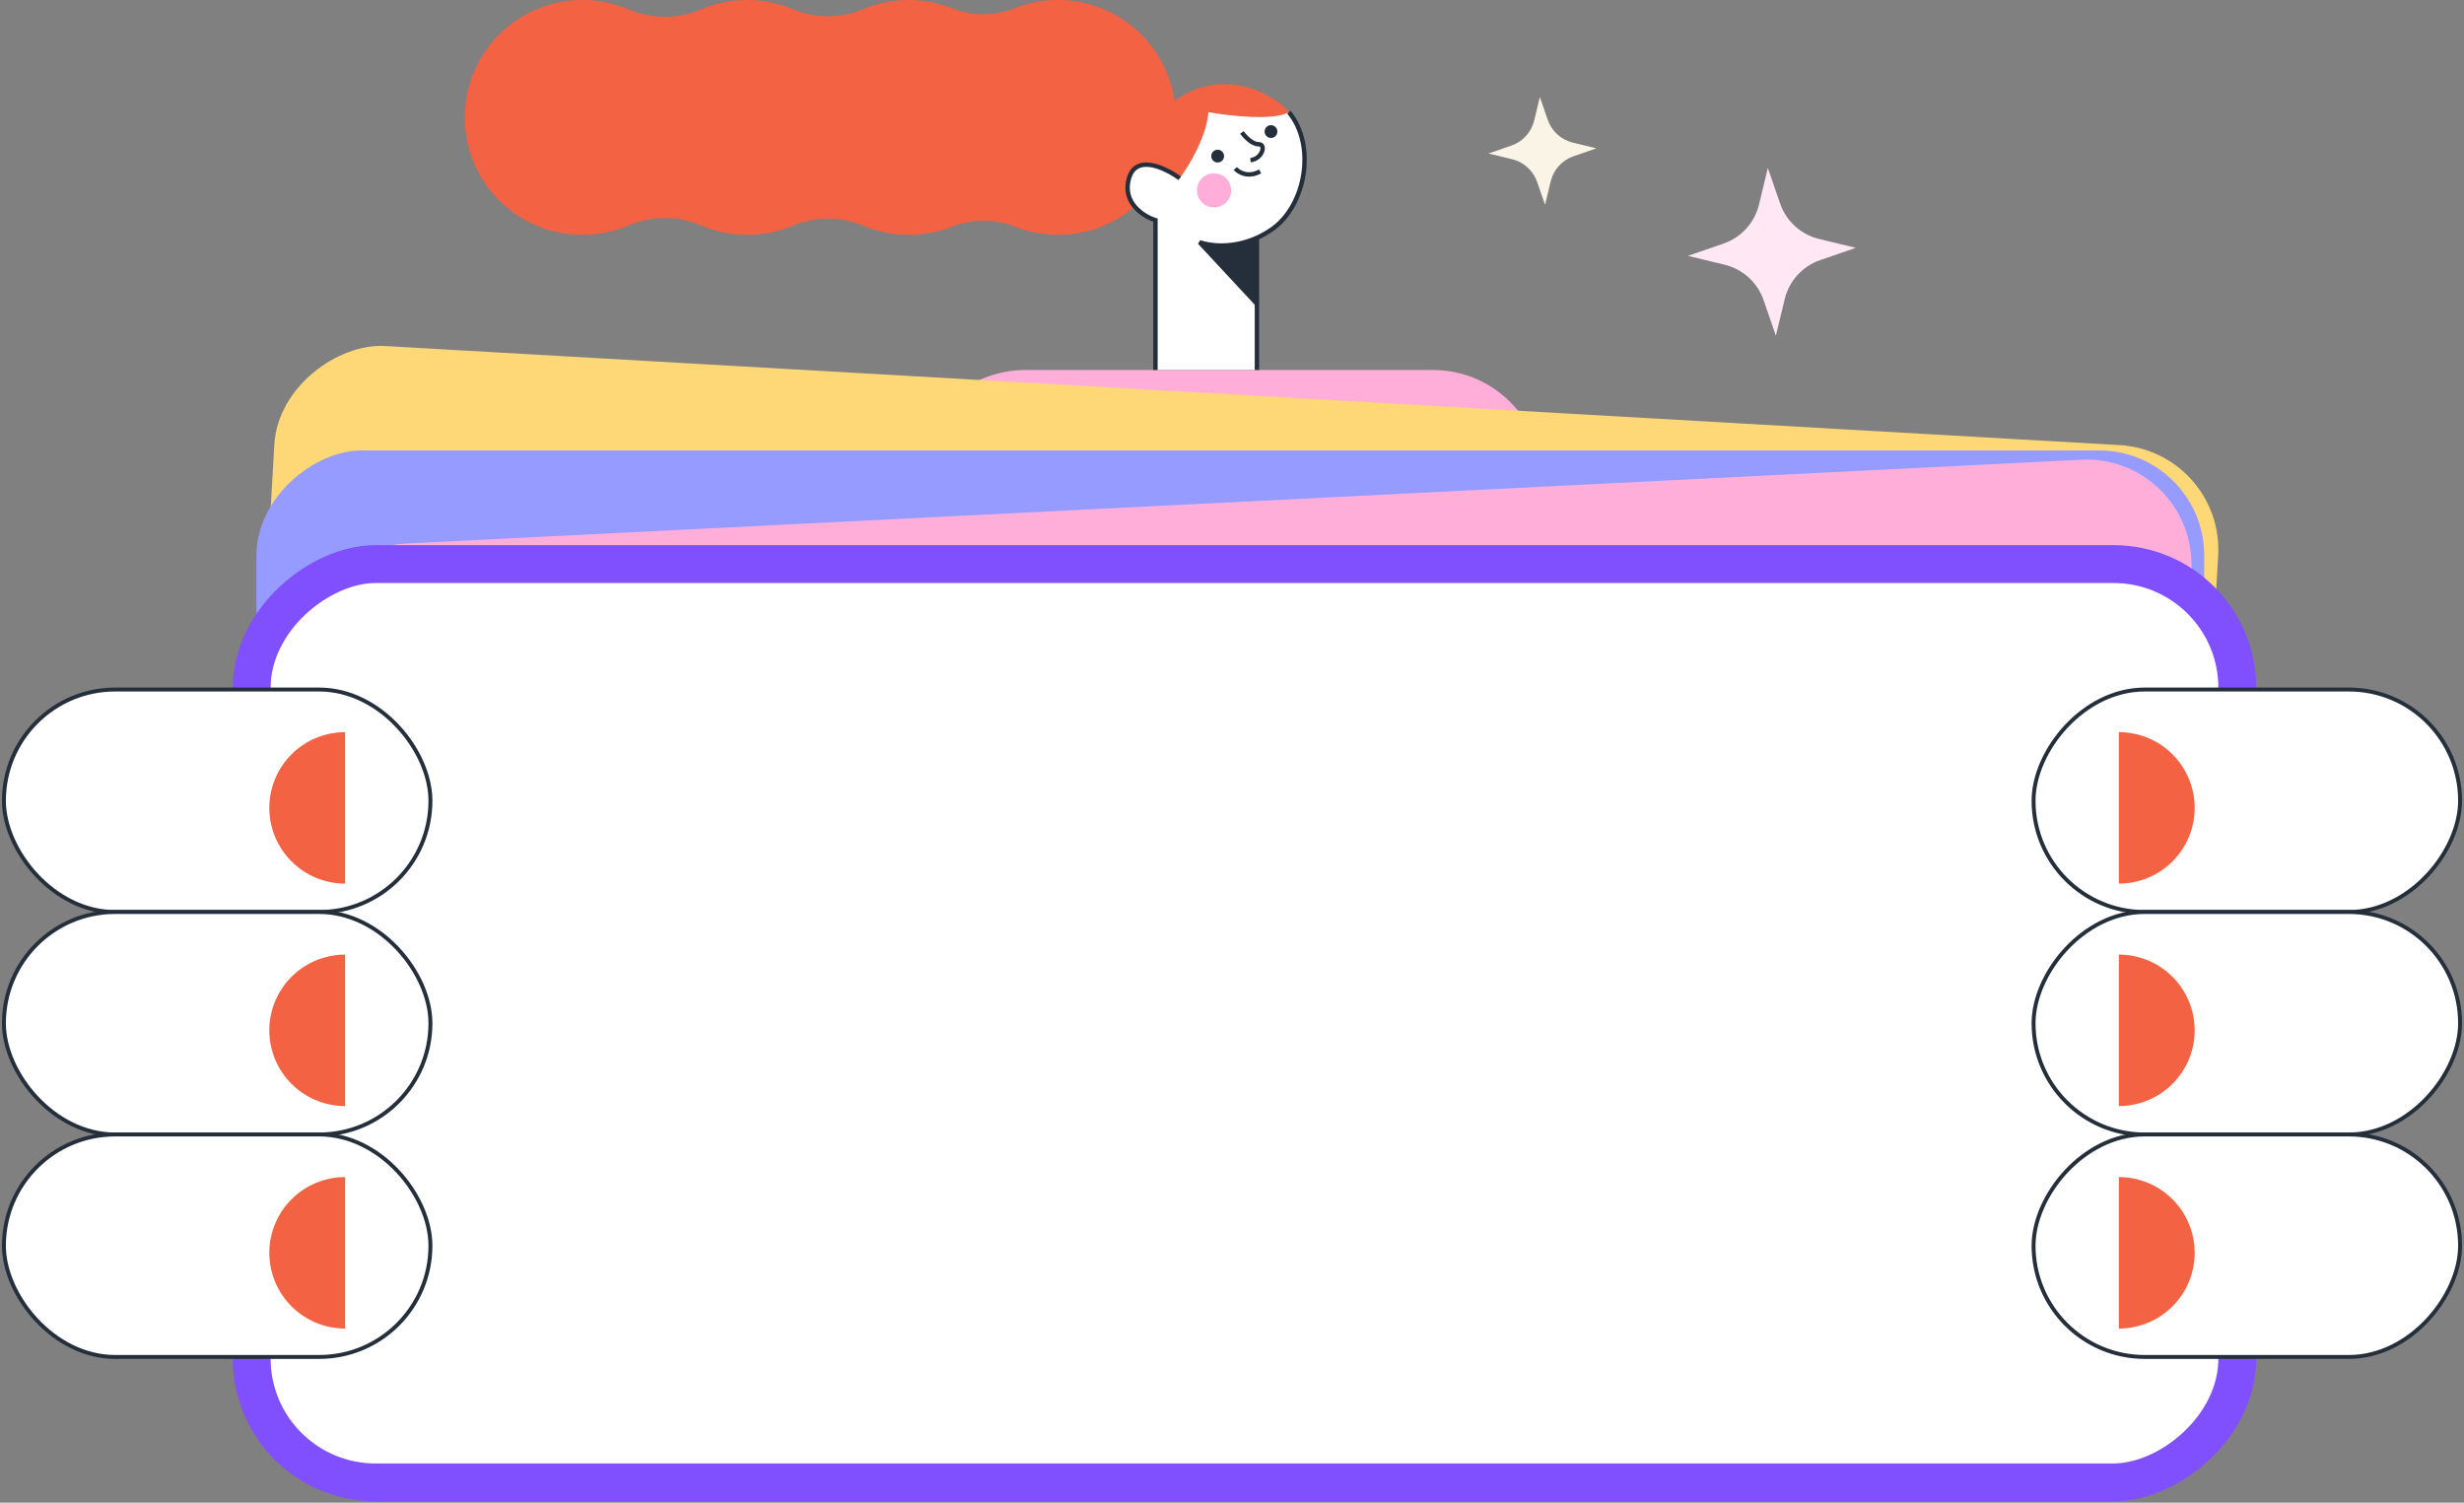 <?xml version="1.0" encoding="UTF-8"?> <svg xmlns="http://www.w3.org/2000/svg" width="628" height="383" viewBox="0 0 628 383" fill="none"><rect x="0" y="0" width="628" height="383" fill="#808080" stroke="none"/><path fill-rule="evenodd" clip-rule="evenodd" d="M178.535 57.399C172.914 54.964 165.956 54.964 160.335 57.399C156.684 58.981 152.657 59.858 148.424 59.858C131.876 59.858 118.461 46.458 118.461 29.929C118.461 13.4 131.876 0 148.424 0C152.657 0 156.685 0.877 160.335 2.458C165.957 4.893 172.914 4.893 178.535 2.458C182.186 0.877 186.213 6.10352e-05 190.446 6.10352e-05C194.62 6.10352e-05 198.594 0.852 202.204 2.392C207.682 4.729 214.38 4.729 219.858 2.392C223.468 0.852 227.442 6.10352e-05 231.616 6.10352e-05C235.542 6.10352e-05 239.291 0.754 242.726 2.125C247.708 4.113 253.571 4.113 258.552 2.125C261.988 0.754 265.737 6.10352e-05 269.663 6.10352e-05C286.211 6.10352e-05 299.626 13.4 299.626 29.929C299.626 46.458 286.211 59.858 269.663 59.858C265.737 59.858 261.988 59.103 258.552 57.733C253.571 55.745 247.708 55.745 242.726 57.733C239.291 59.103 235.542 59.858 231.616 59.858C227.442 59.858 223.468 59.005 219.858 57.465C214.38 55.129 207.682 55.129 202.204 57.465C198.594 59.005 194.62 59.858 190.446 59.858C186.213 59.858 182.186 58.981 178.535 57.399Z" fill="#F36243"></path><path d="M300.674 45.441C302.923 42.446 307.534 34.882 307.983 28.592C313.224 29.528 324.663 30.839 328.496 28.592C327.622 27.539 326.597 26.593 325.414 25.784C309.967 15.227 292.07 25.17 289.857 42.504C292.898 40.828 297.955 43.44 300.674 45.441Z" fill="#F36243"></path><path d="M320.354 60.611C314.071 63.435 308.218 62.659 305.734 61.729L320.354 77.457V60.611Z" fill="#252F3C"></path><path fill-rule="evenodd" clip-rule="evenodd" d="M320.354 60.611C321.656 60.025 322.977 59.285 324.29 58.359C332.79 52.366 335.51 37.046 328.496 28.592C324.663 30.839 313.224 29.528 307.983 28.592C307.534 34.882 302.923 42.446 300.674 45.441C297.955 43.44 292.898 40.828 289.857 42.504C288.915 43.023 288.167 43.954 287.741 45.441C285.942 51.732 291.49 55.176 294.488 56.112V94.304H320.354V77.457L305.734 61.729C308.218 62.659 314.071 63.435 320.354 60.611Z" fill="white"></path><path d="M320.354 94.304H294.488H261.295C245.927 94.304 233.469 106.748 233.469 122.098H393.038C393.038 106.748 380.58 94.304 365.212 94.304H320.354Z" fill="#FFAEDA"></path><path d="M320.355 60.61C321.657 60.025 322.978 59.285 324.291 58.359C332.791 52.366 335.511 37.046 328.497 28.592M320.355 60.61C314.072 63.435 308.219 62.659 305.735 61.729L320.355 77.457M320.355 60.61V77.457M320.355 94.304V77.457M294.489 94.304V56.112C291.491 55.176 285.943 51.731 287.742 45.441C288.168 43.953 288.916 43.023 289.858 42.504C292.899 40.828 297.956 43.44 300.675 45.441M316.509 33.765C317.264 34.785 319.175 36.813 320.774 36.76C322.773 36.694 321.774 40.488 318.708 40.821M314.843 42.951C315.665 43.905 318.082 45.387 321.174 43.683" stroke="#252F3C" stroke-width="1.123"></path><ellipse cx="310.344" cy="39.789" rx="1.633" ry="1.631" fill="#252F3C"></ellipse><ellipse cx="309.419" cy="48.516" rx="4.357" ry="4.351" fill="#FFAEDA"></ellipse><ellipse cx="323.937" cy="33.531" rx="1.633" ry="1.631" fill="#252F3C"></ellipse><rect width="224.401" height="496.419" rx="26.715" transform="matrix(0.057 -0.998 0.998 0.057 58.648 310.62)" fill="#FED777"></rect><rect x="65.359" y="339.22" width="224.4" height="496.42" rx="26.715" transform="rotate(-90 65.359 339.22)" fill="#969BFF"></rect><rect width="224.4" height="481.316" rx="26.715" transform="matrix(-0.05 -0.999 0.999 -0.05 87.547 364.08)" fill="#FFAEDA"></rect><rect x="64.151" y="377.825" width="234.051" height="506.071" rx="31.541" transform="rotate(-90 64.151 377.825)" fill="white" stroke="#8050FF" stroke-width="9.651"></rect><rect width="108.705" height="56.703" rx="28.349" transform="matrix(-1 0 0 1 627 175.745)" fill="white" stroke="#252F3C"></rect><rect width="108.705" height="56.703" rx="28.349" transform="matrix(-1 0 0 1 627 232.448)" fill="white" stroke="#252F3C"></rect><rect width="108.705" height="56.703" rx="28.349" transform="matrix(-1 0 0 1 627 289.151)" fill="white" stroke="#252F3C"></rect><path d="M540.034 186.604C545.159 186.604 550.075 188.637 553.699 192.257C557.323 195.877 559.359 200.787 559.359 205.907C559.359 211.026 557.323 215.936 553.699 219.556C550.075 223.176 545.159 225.21 540.034 225.21L540.034 205.907L540.034 186.604Z" fill="#F36243"></path><path d="M540.034 243.307C545.159 243.307 550.075 245.34 553.699 248.96C557.323 252.58 559.359 257.49 559.359 262.61C559.359 267.729 557.323 272.639 553.699 276.259C550.075 279.879 545.159 281.913 540.034 281.913L540.034 262.61L540.034 243.307Z" fill="#F36243"></path><path d="M540.034 300.01C545.159 300.01 550.075 302.043 553.699 305.664C557.323 309.284 559.359 314.193 559.359 319.313C559.359 324.433 557.323 329.342 553.699 332.962C550.075 336.582 545.159 338.616 540.034 338.616L540.034 319.313L540.034 300.01Z" fill="#F36243"></path><rect x="1" y="175.745" width="108.705" height="56.703" rx="28.349" fill="white" stroke="#252F3C"></rect><rect x="1" y="232.448" width="108.705" height="56.703" rx="28.349" fill="white" stroke="#252F3C"></rect><rect x="1" y="289.151" width="108.705" height="56.703" rx="28.349" fill="white" stroke="#252F3C"></rect><path d="M87.966 186.604C82.841 186.604 77.925 188.637 74.301 192.257C70.677 195.877 68.641 200.787 68.641 205.907C68.641 211.026 70.677 215.936 74.301 219.556C77.925 223.176 82.841 225.21 87.966 225.21L87.966 205.907L87.966 186.604Z" fill="#F36243"></path><path d="M87.966 243.307C82.841 243.307 77.925 245.34 74.301 248.96C70.677 252.58 68.641 257.49 68.641 262.61C68.641 267.729 70.677 272.639 74.301 276.259C77.925 279.879 82.841 281.913 87.966 281.913L87.966 262.61L87.966 243.307Z" fill="#F36243"></path><path d="M87.966 300.01C82.841 300.01 77.925 302.043 74.301 305.664C70.677 309.284 68.641 314.193 68.641 319.313C68.641 324.433 70.677 329.342 74.301 332.962C77.925 336.582 82.841 338.616 87.966 338.616L87.966 319.313L87.966 300.01Z" fill="#F36243"></path><path d="M450.568 42.818L453.699 51.877C455.259 56.391 459.011 59.798 463.654 60.916L472.989 63.165L463.912 66.295C459.398 67.851 455.989 71.602 454.868 76.243L452.619 85.561L449.487 76.501C447.928 71.987 444.175 68.58 439.532 67.462L430.197 65.213L439.274 62.083C443.789 60.527 447.198 56.777 448.318 52.135L450.568 42.818Z" fill="#FFE7F4"></path><path d="M392.464 24.72L394.477 30.547C395.481 33.45 397.894 35.641 400.88 36.36L406.884 37.806L401.046 39.819C398.143 40.82 395.95 43.232 395.229 46.218L393.783 52.21L391.769 46.383C390.766 43.48 388.352 41.289 385.366 40.57L379.363 39.124L385.2 37.111C388.104 36.11 390.296 33.698 391.017 30.713L392.464 24.72Z" fill="#FAF4E6"></path></svg> 
